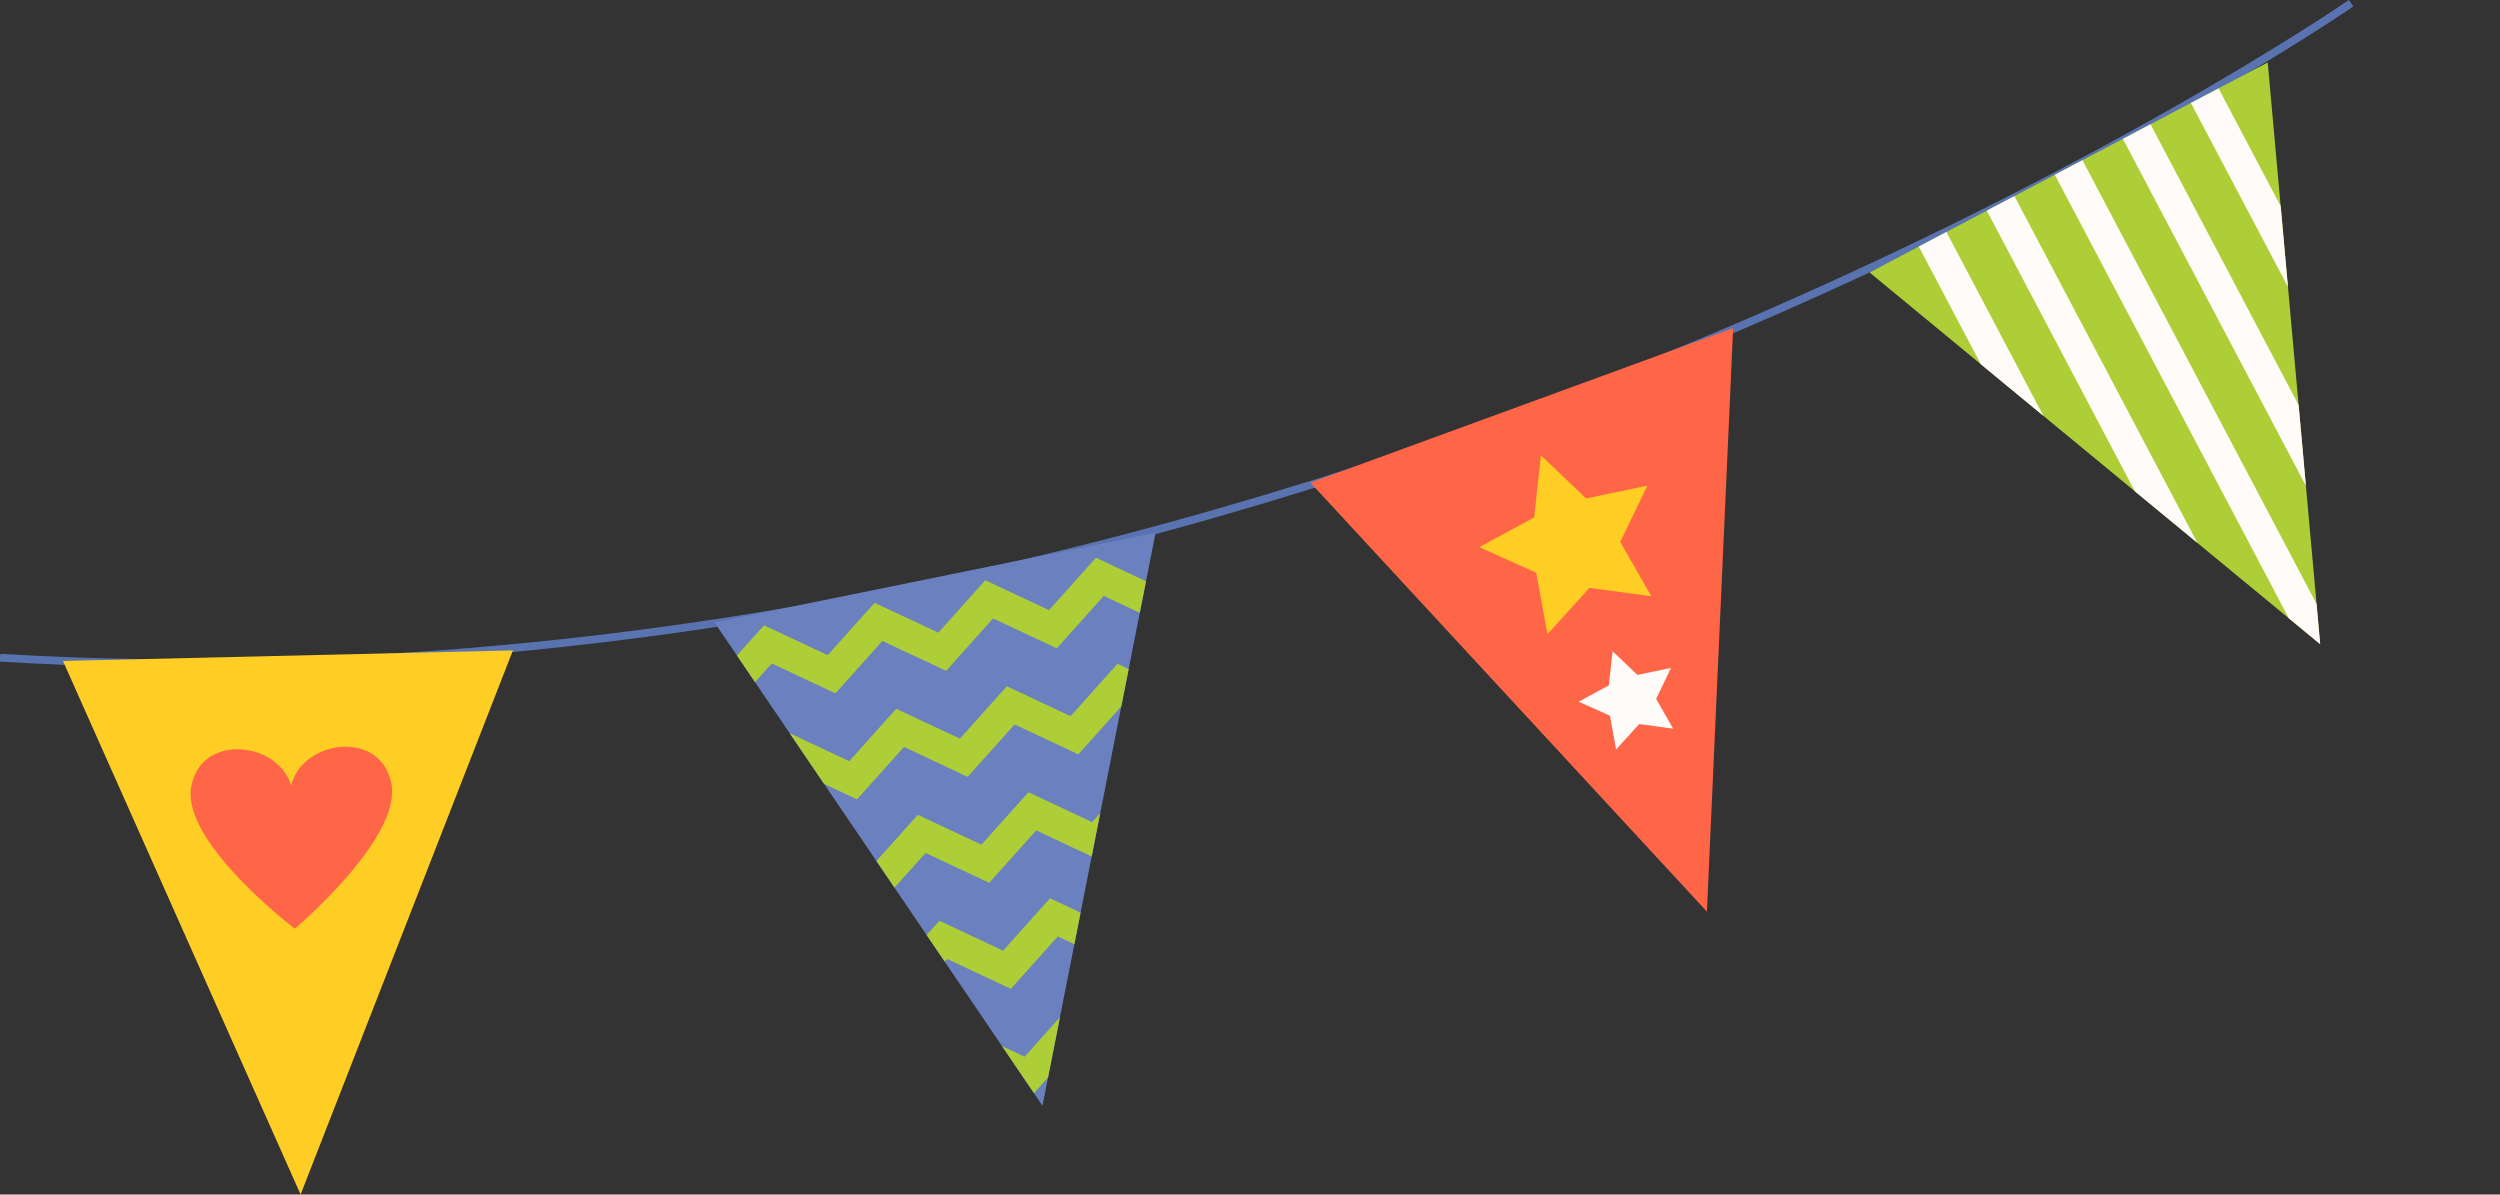 <?xml version="1.0" encoding="UTF-8"?> <svg xmlns="http://www.w3.org/2000/svg" xmlns:xlink="http://www.w3.org/1999/xlink" viewBox="0 0 374.42 178.9"><rect x="0" y="0" width="374.42" height="178.9" fill="#333333" stroke="none"/> <defs> <style>.cls-1,.cls-11,.cls-2,.cls-8{fill:none;}.cls-2{stroke:#5873af;stroke-width:1.17px;}.cls-11,.cls-2,.cls-8{stroke-miterlimit:10;}.cls-3{fill:#ff6648;}.cls-4{fill:#ffce25;}.cls-5{fill:#fffbf8;}.cls-6{fill:#6b81bf;}.cls-7{clip-path:url(#clip-path);}.cls-8{stroke:#adce36;}.cls-11,.cls-8{stroke-width:4.68px;}.cls-9{fill:#adce36;}.cls-10{clip-path:url(#clip-path-2);}.cls-11{stroke:#fffbf8;}</style> <clipPath id="clip-path"> <polygon class="cls-1" points="107.01 93.22 156.13 165.6 173.07 79.78 107.01 93.22"></polygon> </clipPath> <clipPath id="clip-path-2"> <polygon class="cls-1" points="280.01 40.81 347.49 96.48 339.63 9.35 280.01 40.81"></polygon> </clipPath> </defs> <g id="Слой_2" data-name="Слой 2"> <g id="OBJECTS"> <path class="cls-2" d="M352.12.48S193.75,110,0,98.51"></path> <polygon class="cls-3" points="196.26 72.29 255.64 136.53 259.57 49.14 196.26 72.29"></polygon> <polygon class="cls-4" points="230.78 68.19 229.77 77.5 221.54 81.94 230.07 85.78 231.76 94.98 238.04 88.05 247.32 89.29 242.66 81.17 246.72 72.74 237.55 74.65 230.78 68.19"></polygon> <polygon class="cls-5" points="241.51 97.53 240.96 102.64 236.43 105.09 241.12 107.19 242.04 112.25 245.5 108.44 250.59 109.13 248.04 104.67 250.26 100.03 245.23 101.08 241.51 97.53"></polygon> <polygon class="cls-4" points="9.43 98.99 45.02 178.9 76.82 97.41 9.43 98.99"></polygon> <path class="cls-3" d="M28.61,118c1.28-8.25,13-7.06,15-.35,1.61-6.79,13.31-8.54,15-.35s-14.46,21.79-14.46,21.79S27.34,126.3,28.61,118Z"></path> <polygon class="cls-6" points="107.01 93.22 156.13 165.6 173.07 79.78 107.01 93.22"></polygon> <g class="cls-7"> <polyline class="cls-8" points="181.29 83.02 174.26 90.87 164.72 86.39 157.69 94.24 148.15 89.76 141.12 97.61 131.57 93.14 124.54 100.98 115 96.51 107.96 104.36 98.42 99.88"></polyline> <polyline class="cls-8" points="184.52 98.89 177.49 106.74 167.95 102.27 160.92 110.12 151.38 105.64 144.34 113.49 134.81 109.01 127.77 116.86 118.23 112.38 111.19 120.23 101.65 115.76"></polyline> <polyline class="cls-8" points="187.75 114.77 180.72 122.62 171.18 118.14 164.15 125.99 154.61 121.51 147.57 129.36 138.04 124.89 131 132.74 121.46 128.26 114.42 136.11 104.88 131.63"></polyline> <polyline class="cls-8" points="190.98 130.65 183.95 138.5 174.41 134.02 167.38 141.87 157.84 137.39 150.81 145.24 141.27 140.76 134.23 148.61 124.69 144.13 117.65 151.99 108.11 147.51"></polyline> <polyline class="cls-8" points="194.21 146.52 187.18 154.37 177.64 149.89 170.61 157.74 161.07 153.26 154.04 161.12 144.5 156.64 137.46 164.49 127.92 160.01 120.88 167.86 111.34 163.38"></polyline> </g> <polygon class="cls-9" points="280.01 40.81 347.49 96.48 339.63 9.35 280.01 40.81"></polygon> <g class="cls-10"> <line class="cls-11" x1="372.35" y1="94.23" x2="324.57" y2="3.66"></line> <line class="cls-11" x1="362.16" y1="99.6" x2="314.38" y2="9.04"></line> <line class="cls-11" x1="351.97" y1="104.98" x2="304.19" y2="14.42"></line> <line class="cls-11" x1="341.78" y1="110.36" x2="294" y2="19.79"></line> <line class="cls-11" x1="331.59" y1="115.73" x2="283.81" y2="25.17"></line> </g> </g> </g> </svg> 